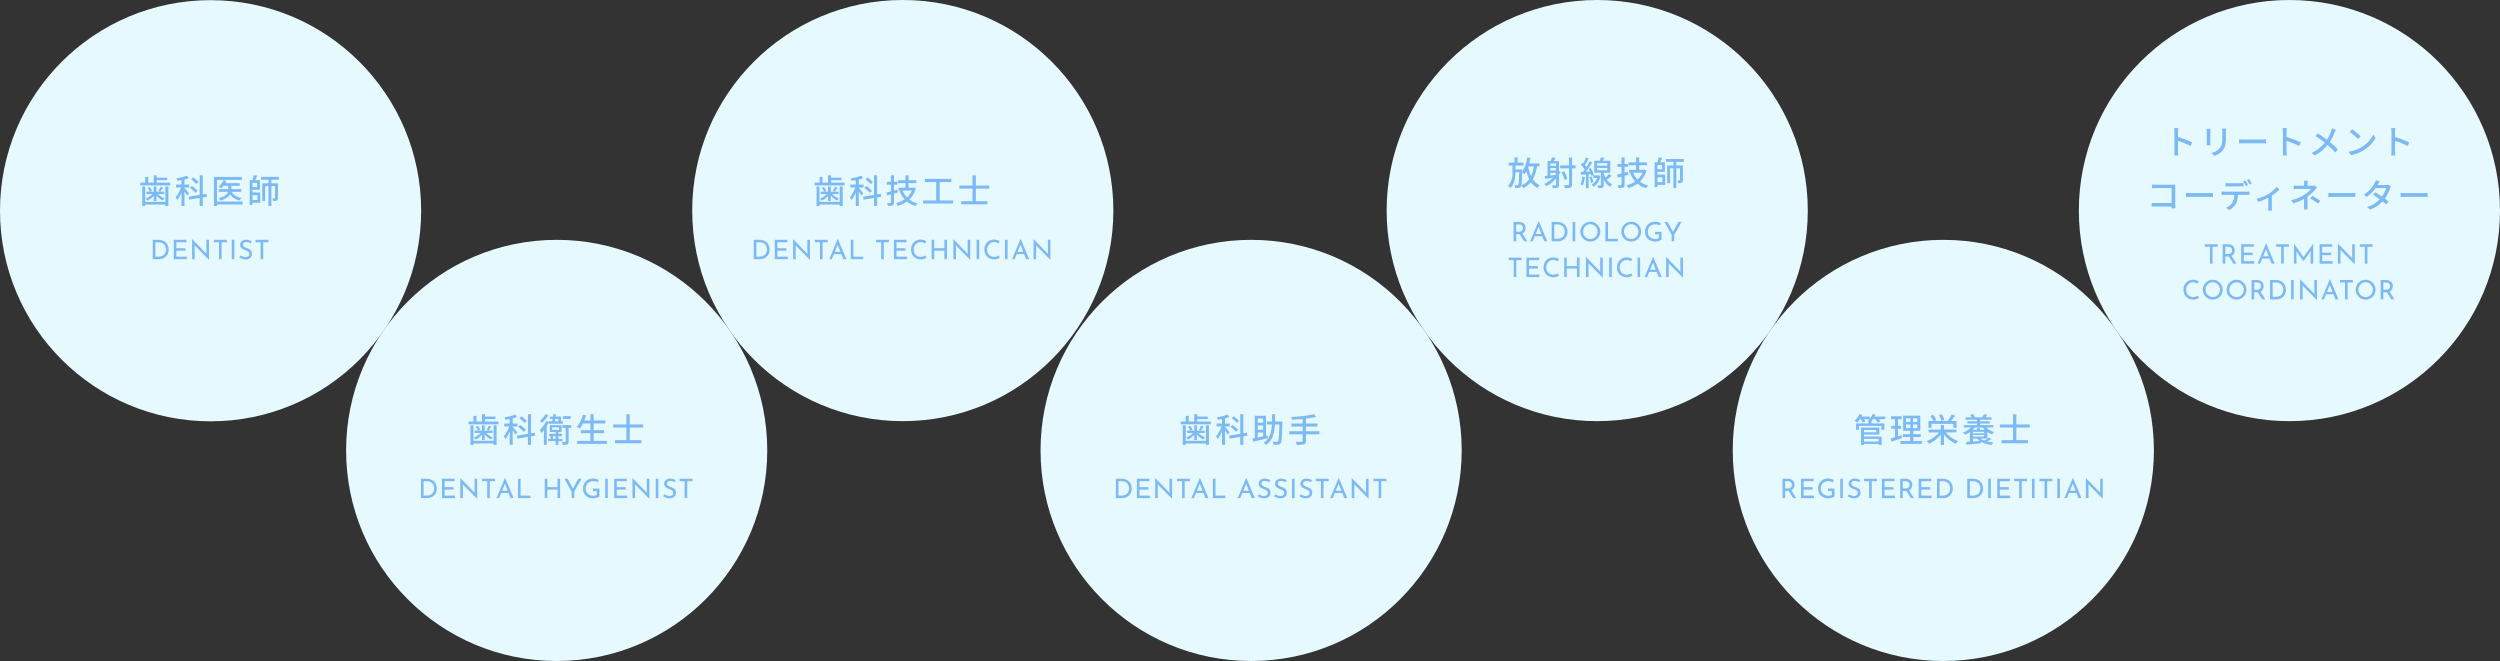 <svg xmlns="http://www.w3.org/2000/svg" width="1119.612" height="296.025" viewBox="0 0 1119.612 296.025">
  <rect x="0" y="0" width="1119.612" height="296.025" fill="#333333" stroke="none"/>
  <g id="Group_319" data-name="Group 319" transform="translate(-80 -2573.928)">
    <circle id="Ellipse_164" data-name="Ellipse 164" cx="94.306" cy="94.306" r="94.306" transform="translate(235 2681.341)" fill="#e5f9ff"/>
    <circle id="Ellipse_166" data-name="Ellipse 166" cx="94.306" cy="94.306" r="94.306" transform="translate(546 2681.341)" fill="#e5f9ff"/>
    <circle id="Ellipse_168" data-name="Ellipse 168" cx="94.306" cy="94.306" r="94.306" transform="translate(856 2681.341)" fill="#e5f9ff"/>
    <circle id="Ellipse_163" data-name="Ellipse 163" cx="94.306" cy="94.306" r="94.306" transform="translate(80 2574)" fill="#e5f9ff"/>
    <circle id="Ellipse_165" data-name="Ellipse 165" cx="94.306" cy="94.306" r="94.306" transform="translate(390 2573.928)" fill="#e5f9ff"/>
    <circle id="Ellipse_167" data-name="Ellipse 167" cx="94.306" cy="94.306" r="94.306" transform="translate(701 2573.928)" fill="#e5f9ff"/>
    <circle id="Ellipse_169" data-name="Ellipse 169" cx="94.306" cy="94.306" r="94.306" transform="translate(1011 2573.928)" fill="#e5f9ff"/>
    <path id="Path_1324" data-name="Path 1324" d="M12.045-.66H3.03V-7.575H1.695V1.2H3.03V.54h9.015V1.2H13.4V-7.575h-1.35Zm-5.19-.36h1.2V-3.435A9.947,9.947,0,0,0,10.9-1.26a6.005,6.005,0,0,1,.81-.93A8.706,8.706,0,0,1,8.7-4.17h2.85V-5.22H8.055V-7.605h-1.2V-5.22h-3.3v1.05h2.73a8.947,8.947,0,0,1-3.06,2.055,5.779,5.779,0,0,1,.795.9A9.2,9.2,0,0,0,6.855-3.39ZM4.035-6.99a7.746,7.746,0,0,1,1.02,1.755l1.005-.45a6.481,6.481,0,0,0-1.1-1.665Zm5.9-.45a11.782,11.782,0,0,1-.99,1.8l.9.33a17.517,17.517,0,0,0,1.185-1.785ZM8.2-9.285v-1.08h4.68v-1.14H8.2v-1.08H6.84v3.3H4.38v-2.55H3.045v2.55H.81V-8.04H14.25V-9.285Zm18.69-.24A12.363,12.363,0,0,0,24.51-11.61l-.915.795A12.2,12.2,0,0,1,25.92-8.64Zm-.4,3.915a14.105,14.105,0,0,0-2.565-2.13l-.885.81a12.914,12.914,0,0,1,2.505,2.235ZM22.62-4.5c-.285-.39-1.56-1.92-2.01-2.385v-.21h2.1V-8.4h-2.1v-2.3a14.166,14.166,0,0,0,1.935-.57l-.8-1.14a22.5,22.5,0,0,1-4.77,1.215,4.251,4.251,0,0,1,.39,1.08c.6-.09,1.245-.18,1.89-.3V-8.4h-2.4v1.3h2.2a14.919,14.919,0,0,1-2.4,4.395,8.808,8.808,0,0,1,.675,1.29A14.56,14.56,0,0,0,19.26-4.9V1.17h1.35V-5.385A20.635,20.635,0,0,1,21.78-3.4Zm8.04,1.515-.21-1.3-1.635.27v-8.565h-1.38v8.79L22.5-2.97l.21,1.335,4.725-.8v3.6h1.38V-2.67ZM46.665-.825H35.19v-9.66H46.32V-11.82H33.8V1.17h1.4V.51H46.665ZM46.02-5.16v-1.2H41.6v-1.5h3.75v-1.2H38.91a7.54,7.54,0,0,0,.48-.99l-1.32-.33a6.912,6.912,0,0,1-2.19,2.94,8.959,8.959,0,0,1,1.17.7A8.447,8.447,0,0,0,38.1-7.86h2.115v1.5h-4.23v1.2h4.08c-.315,1.05-1.32,2.1-4.17,2.85a5.064,5.064,0,0,1,.87,1.035C39.18-2,40.44-2.97,41.055-4a6.615,6.615,0,0,0,4.29,2.685,4.585,4.585,0,0,1,.825-1.17,5.749,5.749,0,0,1-4.4-2.67Zm7.275,1.47v2.22h-2.22V-3.69ZM53.16-7.275H51.075V-9.18H53.16ZM51.075-6.09H54.4v-4.275H52.32c.285-.615.57-1.365.825-2.055l-1.53-.18a16.624,16.624,0,0,1-.54,2.235H49.83V.7h1.245v-.99H54.54v-4.6H51.075Zm11.82-4.485V-11.85h-7.98v1.275H58.23v1.62H55.44V-1.08h1.275V-7.71H58.23V1.155h1.3V-7.71h1.65v5.265c0,.15-.045.195-.195.195s-.555.015-1.02,0a4.409,4.409,0,0,1,.36,1.2,3.9,3.9,0,0,0,1.68-.21c.375-.21.465-.585.465-1.17V-8.955h-2.94v-1.62Z" transform="translate(142 2665)" fill="#7cb9f5"/>
    <path id="Path_1325" data-name="Path 1325" d="M12.045-.66H3.03V-7.575H1.695V1.2H3.03V.54h9.015V1.2H13.4V-7.575h-1.35Zm-5.19-.36h1.2V-3.435A9.947,9.947,0,0,0,10.9-1.26a6.005,6.005,0,0,1,.81-.93A8.706,8.706,0,0,1,8.7-4.17h2.85V-5.22H8.055V-7.605h-1.2V-5.22h-3.3v1.05h2.73a8.947,8.947,0,0,1-3.06,2.055,5.779,5.779,0,0,1,.795.9A9.2,9.2,0,0,0,6.855-3.39ZM4.035-6.99a7.746,7.746,0,0,1,1.02,1.755l1.005-.45a6.481,6.481,0,0,0-1.1-1.665Zm5.9-.45a11.782,11.782,0,0,1-.99,1.8l.9.33a17.517,17.517,0,0,0,1.185-1.785ZM8.2-9.285v-1.08h4.68v-1.14H8.2v-1.08H6.84v3.3H4.38v-2.55H3.045v2.55H.81V-8.04H14.25V-9.285Zm18.69-.24A12.363,12.363,0,0,0,24.51-11.61l-.915.795A12.2,12.2,0,0,1,25.92-8.64Zm-.4,3.915a14.105,14.105,0,0,0-2.565-2.13l-.885.81a12.914,12.914,0,0,1,2.505,2.235ZM22.62-4.5c-.285-.39-1.56-1.92-2.01-2.385v-.21h2.1V-8.4h-2.1v-2.3a14.166,14.166,0,0,0,1.935-.57l-.8-1.14a22.5,22.5,0,0,1-4.77,1.215,4.251,4.251,0,0,1,.39,1.08c.6-.09,1.245-.18,1.89-.3V-8.4h-2.4v1.3h2.2a14.919,14.919,0,0,1-2.4,4.395,8.808,8.808,0,0,1,.675,1.29A14.56,14.56,0,0,0,19.26-4.9V1.17h1.35V-5.385A20.635,20.635,0,0,1,21.78-3.4Zm8.04,1.515-.21-1.3-1.635.27v-8.565h-1.38v8.79L22.5-2.97l.21,1.335,4.725-.8v3.6h1.38V-2.67ZM46.575-11.7H43.1v1.26h3.48ZM35.34-12.6a11.127,11.127,0,0,1-2.49,2.91,10.2,10.2,0,0,1,.72,1.065,14.912,14.912,0,0,0,3.03-3.51Zm5.76,2.115v1.1H39.48c.075-.345.135-.7.195-1.1ZM36.75-8.31H43.1V-9.39h-.84v-2.1h-2.4c.045-.345.1-.69.15-1.005l-1.2-.1c-.045.345-.09.72-.15,1.11H37.2v1.005h1.29c-.075.39-.15.75-.21,1.1H36.75v.24l-1.125-.4A14.209,14.209,0,0,1,32.7-5.445a11.486,11.486,0,0,1,.78,1.26,14.041,14.041,0,0,0,1.095-1.29V1.17H35.85V-7.32q.495-.81.9-1.62Zm1.86,6.765v-1.2h1.23v1.2ZM38.28-6.7h3.075V-5.55H38.28Zm4.6,6.21v-1.05h-1.8v-1.2h1.59v-1.05h-1.59v-.81h1.4V-7.65H37.245v3.045H39.84v.81H36.99v1.05h.54v1.2H36.5V-.5H39.84V1.17h1.245V-.5Zm3.945-7.23H42.84V-6.45h1.5V-.39c0,.18-.06.225-.24.24-.18,0-.78,0-1.44-.015a5.337,5.337,0,0,1,.39,1.335A5.179,5.179,0,0,0,45.09.93c.435-.225.555-.63.555-1.305V-6.45H46.83ZM56.85-.63V-4.08h4.665V-5.415H56.85v-3h5.22V-9.78H56.85v-2.79H55.41v2.79H52.695c.285-.72.555-1.485.78-2.25l-1.44-.33A12.95,12.95,0,0,1,49.32-6.93a8.933,8.933,0,0,1,1.275.84A12.95,12.95,0,0,0,52.08-8.415h3.33v3H51.135V-4.08H55.41V-.63H49.47V.72H62.79V-.63ZM79.02-6.6V-7.98h-6v-4.575H71.535V-7.98h-5.91V-6.6h5.91V-.96H66.45v1.4H78.225V-.96H73.02V-6.6Z" transform="translate(289 2772)" fill="#7cb9f5"/>
    <path id="Path_1328" data-name="Path 1328" d="M12.045-.66H3.03V-7.575H1.695V1.2H3.03V.54h9.015V1.2H13.4V-7.575h-1.35Zm-5.19-.36h1.2V-3.435A9.947,9.947,0,0,0,10.9-1.26a6.005,6.005,0,0,1,.81-.93A8.706,8.706,0,0,1,8.7-4.17h2.85V-5.22H8.055V-7.605h-1.2V-5.22h-3.3v1.05h2.73a8.947,8.947,0,0,1-3.06,2.055,5.779,5.779,0,0,1,.795.9A9.2,9.2,0,0,0,6.855-3.39ZM4.035-6.99a7.746,7.746,0,0,1,1.02,1.755l1.005-.45a6.481,6.481,0,0,0-1.1-1.665Zm5.9-.45a11.782,11.782,0,0,1-.99,1.8l.9.33a17.517,17.517,0,0,0,1.185-1.785ZM8.2-9.285v-1.08h4.68v-1.14H8.2v-1.08H6.84v3.3H4.38v-2.55H3.045v2.55H.81V-8.04H14.25V-9.285Zm18.69-.24A12.363,12.363,0,0,0,24.51-11.61l-.915.795A12.2,12.2,0,0,1,25.92-8.64Zm-.4,3.915a14.105,14.105,0,0,0-2.565-2.13l-.885.81a12.914,12.914,0,0,1,2.505,2.235ZM22.62-4.5c-.285-.39-1.56-1.92-2.01-2.385v-.21h2.1V-8.4h-2.1v-2.3a14.166,14.166,0,0,0,1.935-.57l-.8-1.14a22.5,22.5,0,0,1-4.77,1.215,4.251,4.251,0,0,1,.39,1.08c.6-.09,1.245-.18,1.89-.3V-8.4h-2.4v1.3h2.2a14.919,14.919,0,0,1-2.4,4.395,8.808,8.808,0,0,1,.675,1.29A14.56,14.56,0,0,0,19.26-4.9V1.17h1.35V-5.385A20.635,20.635,0,0,1,21.78-3.4Zm8.04,1.515-.21-1.3-1.635.27v-8.565h-1.38v8.79L22.5-2.97l.21,1.335,4.725-.8v3.6h1.38V-2.67ZM37.89-6.12l-1.53.4v-2.64h1.575v-1.29H36.36V-12.57H35v2.925H33.15v1.29H35V-5.34c-.75.18-1.44.345-2.01.48l.36,1.335c.525-.135,1.065-.285,1.65-.45V-.42c0,.21-.09.285-.3.285-.18.015-.81.015-1.47,0a5.405,5.405,0,0,1,.42,1.26,5.156,5.156,0,0,0,2.13-.24C36.21.675,36.36.3,36.36-.42V-4.365l1.71-.495Zm6.5.39a8.728,8.728,0,0,1-2.19,3.09,9.566,9.566,0,0,1-2.01-3.09Zm.87-1.32-.24.045h-2.13V-9.06H46.35v-1.275H42.885v-2.25h-1.38v2.25h-3.36V-9.06h3.36v2.055h-3.09V-5.73h.6l-.2.06A12.156,12.156,0,0,0,41.145-1.8,11.613,11.613,0,0,1,37.29-.09a5.95,5.95,0,0,1,.75,1.26,12.919,12.919,0,0,0,4.11-2A10.588,10.588,0,0,0,46.02,1.2a4.949,4.949,0,0,1,.9-1.185,10.5,10.5,0,0,1-3.69-1.74A10.9,10.9,0,0,0,46.155-6.69ZM56.835-1.3v-8.22h5.22v-1.44H50.2v1.44h5.07V-1.3H49.41V.09H62.835V-1.3ZM79.02-6.6V-7.98h-6v-4.575H71.535V-7.98h-5.91V-6.6h5.91V-.96H66.45v1.4H78.225V-.96H73.02V-6.6Z" transform="translate(444 2665)" fill="#7cb9f5"/>
    <path id="Path_1329" data-name="Path 1329" d="M12.045-.66H3.03V-7.575H1.695V1.2H3.03V.54h9.015V1.2H13.4V-7.575h-1.35Zm-5.19-.36h1.2V-3.435A9.947,9.947,0,0,0,10.9-1.26a6.005,6.005,0,0,1,.81-.93A8.706,8.706,0,0,1,8.7-4.17h2.85V-5.22H8.055V-7.605h-1.2V-5.22h-3.3v1.05h2.73a8.947,8.947,0,0,1-3.06,2.055,5.779,5.779,0,0,1,.795.9A9.2,9.2,0,0,0,6.855-3.39ZM4.035-6.99a7.746,7.746,0,0,1,1.02,1.755l1.005-.45a6.481,6.481,0,0,0-1.1-1.665Zm5.9-.45a11.782,11.782,0,0,1-.99,1.8l.9.33a17.517,17.517,0,0,0,1.185-1.785ZM8.2-9.285v-1.08h4.68v-1.14H8.2v-1.08H6.84v3.3H4.38v-2.55H3.045v2.55H.81V-8.04H14.25V-9.285Zm18.69-.24A12.363,12.363,0,0,0,24.51-11.61l-.915.795A12.2,12.2,0,0,1,25.92-8.64Zm-.4,3.915a14.105,14.105,0,0,0-2.565-2.13l-.885.81a12.914,12.914,0,0,1,2.505,2.235ZM22.62-4.5c-.285-.39-1.56-1.92-2.01-2.385v-.21h2.1V-8.4h-2.1v-2.3a14.166,14.166,0,0,0,1.935-.57l-.8-1.14a22.5,22.5,0,0,1-4.77,1.215,4.251,4.251,0,0,1,.39,1.08c.6-.09,1.245-.18,1.89-.3V-8.4h-2.4v1.3h2.2a14.919,14.919,0,0,1-2.4,4.395,8.808,8.808,0,0,1,.675,1.29A14.56,14.56,0,0,0,19.26-4.9V1.17h1.35V-5.385A20.635,20.635,0,0,1,21.78-3.4Zm8.04,1.515-.21-1.3-1.635.27v-8.565h-1.38v8.79L22.5-2.97l.21,1.335,4.725-.8v3.6h1.38V-2.67Zm4.575-1.41H37.68v1.74c-.855.18-1.68.345-2.445.51Zm2.445-6.24v1.89H35.235v-1.89Zm0,5.01H35.235v-1.9H37.68Zm2.025,2.52-.735.165v-8.955H33.99v10c-.375.075-.735.135-1.065.2l.255,1.44c1.8-.42,4.305-1.02,6.66-1.59Zm3.315-6.18c.03-1.05.03-2.16.03-3.285H41.685c0,1.125,0,2.235-.03,3.285H39.42v1.32h2.19c-.21,3.51-.93,6.39-3.645,8.115a4.683,4.683,0,0,1,.975,1.065c2.985-1.98,3.78-5.265,4.02-9.18h2c-.12,5.145-.285,7.1-.615,7.53a.554.554,0,0,1-.555.225c-.315,0-1.05,0-1.83-.06a3.431,3.431,0,0,1,.4,1.335A14.845,14.845,0,0,0,44.4,1.05,1.472,1.472,0,0,0,45.54.39c.48-.645.615-2.8.765-9.015,0-.18.015-.66.015-.66ZM62.865-4.92H56.85V-7.05h5.16V-8.385H56.85v-2.2a31.016,31.016,0,0,0,4.6-.84L60.42-12.57a52.851,52.851,0,0,1-10.11,1.23,4.165,4.165,0,0,1,.33,1.215c1.515-.06,3.15-.165,4.755-.3v2.04h-5.01V-7.05h5.01v2.13h-6.03v1.365h6.03V-.63c0,.315-.12.42-.45.42C54.6-.2,53.4-.2,52.2-.24a6.044,6.044,0,0,1,.585,1.38A10.522,10.522,0,0,0,55.965.9c.63-.21.885-.6.885-1.515v-2.94h6.015Z" transform="translate(608 2772)" fill="#7cb9f5"/>
    <path id="Path_1333" data-name="Path 1333" d="M11.3-1.515V-.33H4.77V-1.515ZM10.26-5.535V-4.47H4.77V-5.535Zm-5.49,2.1h6.885V-6.57H3.45V1.2H4.77V.735H11.3V1.17h1.4V-2.565H4.77Zm9.555-8.07H9.585a8.772,8.772,0,0,0,.42-.84l-1.35-.33A6.644,6.644,0,0,1,7.29-10.56v-.945H3.645c.15-.27.285-.555.405-.825l-1.305-.345A8.248,8.248,0,0,1,.57-9.615a8.885,8.885,0,0,1,1.14.765,9.331,9.331,0,0,0,1.245-1.515H3.42a9.187,9.187,0,0,1,.7,1.485L5.37-9.255a8.142,8.142,0,0,0-.54-1.11H7.095a6.335,6.335,0,0,1-.7.585c.135.06.3.15.48.24H6.8v1.095H1.23V-5.58H2.535V-7.35h10v1.77H13.9V-8.445H8.13V-9.54H8.1a7.667,7.667,0,0,0,.72-.825H9.885A7.147,7.147,0,0,1,10.83-8.85l1.305-.39a7.289,7.289,0,0,0-.72-1.125h2.91Zm7.23,8.31c-.51.18-1.05.345-1.56.51v-3.39H21.42v-1.29H20V-10.35H21.66v-1.29H16.89v1.29h1.77v2.985H17.04v1.29h1.62v3.81c-.72.225-1.38.4-1.92.555l.33,1.425C18.42-.72,20.16-1.3,21.8-1.875ZM23.58-7.98h1.965v1.635H23.58Zm0-2.745h1.965V-9.1H23.58ZM28.65-9.1H26.73v-1.62h1.92Zm0,2.76H26.73V-7.98h1.92ZM26.85-.57V-2.355h3.33v-1.26H26.85V-5.16h3.135v-6.75h-7.68v6.75h3.12v1.545H22.17v1.26h3.255V-.57h-4.35V.7H30.66V-.57Zm13.92-9.5a9.188,9.188,0,0,0-1.155-2.49l-1.23.39a10.664,10.664,0,0,1,1.065,2.55Zm-5.745,1.83h9.81v1.8h1.4v-3.09H43.755c.585-.69,1.26-1.605,1.845-2.46l-1.53-.48a17.827,17.827,0,0,1-1.8,2.85l.24.09H36.225l.99-.48A9.191,9.191,0,0,0,35.67-12.33l-1.215.555a9.1,9.1,0,0,1,1.41,2.25H33.66v3.09h1.365ZM46.2-4.425v-1.26H40.605v-2.04H39.18v2.04H33.72v1.26h4.665a12.755,12.755,0,0,1-5.49,3.9,6.318,6.318,0,0,1,.975,1.2,14.1,14.1,0,0,0,5.31-4.11V1.2h1.425V-3.465A14.129,14.129,0,0,0,45.9.675,6.344,6.344,0,0,1,46.89-.57a12.5,12.5,0,0,1-5.475-3.855ZM53.565-.36v-1.3h1.95A5.5,5.5,0,0,0,56.64-.585Zm4.4-6.255a7.172,7.172,0,0,0,.9,1.035H56.73v-.735H55.41v.735h-2a9.989,9.989,0,0,0,.93-1.035Zm-4.4,1.935H58.62v.66H53.565Zm0,2.115v-.69H58.62v.69Zm6.465.9V-4.62a9.1,9.1,0,0,0,2.145,1.11,4.436,4.436,0,0,1,.885-1.1,8.63,8.63,0,0,1-3.615-2.01H62.67V-7.68H56.79V-8.4h4.32v-.99H56.79v-.7h5.07V-11.16H59.2c.27-.33.585-.7.87-1.11l-1.515-.345a16.379,16.379,0,0,1-.84,1.455H54.375l.12-.045a5.214,5.214,0,0,0-.99-1.425l-1.215.4a6.888,6.888,0,0,1,.705,1.065H50.28v1.065h5.085v.7H51.09v.99h4.275v.72H49.5v1.065h3.195a9.828,9.828,0,0,1-3.6,2.265,8.6,8.6,0,0,1,.96,1,13.163,13.163,0,0,0,2.13-1.215V-.27c-.615.045-1.17.09-1.65.12l.15,1.2C52.41.915,54.825.7,57.15.465v-.72A12.051,12.051,0,0,0,62.01,1.2,4.775,4.775,0,0,1,62.775.03a17.89,17.89,0,0,1-2.9-.42,19.311,19.311,0,0,0,1.965-1.095l-1.035-.6A19.142,19.142,0,0,1,58.665-.75a6.351,6.351,0,0,1-1.68-.915ZM79.02-6.6V-7.98h-6v-4.575H71.535V-7.98h-5.91V-6.6h5.91V-.96H66.45v1.4H78.225V-.96H73.02V-6.6Z" transform="translate(910 2772)" fill="#7cb9f5"/>
    <path id="Path_1336" data-name="Path 1336" d="M-51.195-1.38a15.7,15.7,0,0,1-.12,1.92h1.845a17.575,17.575,0,0,1-.12-1.92V-6.015a39.276,39.276,0,0,1,5.67,2.34l.675-1.635a50.845,50.845,0,0,0-6.345-2.4v-2.34c0-.525.06-1.185.105-1.68H-51.33a10.859,10.859,0,0,1,.135,1.68ZM-28.08-11.49h-1.785a11.6,11.6,0,0,1,.09,1.38v2.58c0,2.625-.195,3.795-1.245,4.995a7,7,0,0,1-3.6,1.95L-33.375.72A8.192,8.192,0,0,0-29.79-1.47C-28.68-2.73-28.14-4-28.14-7.44v-2.67C-28.14-10.65-28.11-11.1-28.08-11.49Zm-6.96.12h-1.725a9.688,9.688,0,0,1,.06,1.11v5.025c0,.435-.045.96-.06,1.215h1.725c-.03-.3-.06-.825-.06-1.215V-10.26C-35.1-10.68-35.07-11.055-35.04-11.37Zm12.8,4.68v1.86c.51-.045,1.41-.075,2.235-.075h8.16c.66,0,1.35.06,1.68.075V-6.69c-.375.03-.96.09-1.68.09h-8.16C-20.82-6.6-21.75-6.66-22.245-6.69ZM-2.6-1.38A15.7,15.7,0,0,1-2.715.54H-.87A17.575,17.575,0,0,1-.99-1.38V-6.015a39.276,39.276,0,0,1,5.67,2.34L5.355-5.31A50.845,50.845,0,0,0-.99-7.71v-2.34c0-.525.06-1.185.105-1.68H-2.73A10.859,10.859,0,0,1-2.6-10.05ZM21.06-10.965l-1.74-.615a10.56,10.56,0,0,1-.33,1.23,16.593,16.593,0,0,1-1.875,3.87c-1.2-.915-2.865-2.07-4.125-2.865L12-8.145A42.594,42.594,0,0,1,16.14-5.19,16.3,16.3,0,0,1,10.305-.6L11.625.585A18.727,18.727,0,0,0,17.37-4.17,33.464,33.464,0,0,1,20.82-.78l1.2-1.32a36.738,36.738,0,0,0-3.66-3.39,21.508,21.508,0,0,0,2.16-4.26A11.064,11.064,0,0,1,21.06-10.965Zm7.335-.21L27.3-10.005a32.534,32.534,0,0,1,3.75,3.18L32.235-8.04A31.476,31.476,0,0,0,28.4-11.175ZM26.85-1.14l1,1.545A16.539,16.539,0,0,0,33.6-1.83a15.337,15.337,0,0,0,5.265-5.43L37.95-8.895a14.282,14.282,0,0,1-5.2,5.655A15.586,15.586,0,0,1,26.85-1.14ZM46-1.38a15.7,15.7,0,0,1-.12,1.92H47.73a17.575,17.575,0,0,1-.12-1.92V-6.015a39.276,39.276,0,0,1,5.67,2.34l.675-1.635a50.845,50.845,0,0,0-6.345-2.4v-2.34c0-.525.06-1.185.105-1.68H45.87A10.859,10.859,0,0,1,46-10.05ZM-61.2,13.56v1.665c.39-.03,1.155-.06,1.74-.06h7.005v6.69H-59.64c-.645,0-1.305-.045-1.74-.075v1.695c.435-.03,1.185-.06,1.8-.06h7.11c0,.315-.015.6-.015.81h1.71c-.03-.33-.06-1.065-.06-1.59V14.88c0-.39.015-.93.03-1.26-.27.015-.795.03-1.2.03H-59.46C-59.955,13.65-60.675,13.6-61.2,13.56Zm15.18,3.75v1.86c.51-.045,1.41-.075,2.235-.075h8.16c.66,0,1.35.06,1.68.075V17.31c-.375.03-.96.09-1.68.09h-8.16C-44.595,17.4-45.525,17.34-46.02,17.31Zm17.7-4.425V14.43c.405-.03.96-.06,1.47-.06h5.055c.48,0,1.02.03,1.5.06V12.885a12.579,12.579,0,0,1-1.5.09h-5.07A11.311,11.311,0,0,1-28.32,12.885Zm-1.77,3.8v1.56c.42-.03.915-.045,1.365-.045h4.335a6.933,6.933,0,0,1-.9,3.54,6.246,6.246,0,0,1-2.775,2.235l1.38,1.02A7.335,7.335,0,0,0-23.7,22.185a9.207,9.207,0,0,0,.93-3.99h3.87c.39,0,.9.015,1.26.03V16.68a9.569,9.569,0,0,1-1.26.075h-9.825A13.144,13.144,0,0,1-30.09,16.68Zm10.62-4.935-.96.4a17.9,17.9,0,0,1,1.185,2.07l.99-.42A21.737,21.737,0,0,0-19.47,11.745Zm1.695-.645-.96.405a15.055,15.055,0,0,1,1.23,2.07l.975-.435A19.116,19.116,0,0,0-17.775,11.1Zm3.375,8.85.72,1.41a30.64,30.64,0,0,0,4.515-1.89v4.32c0,.48-.03,1.185-.06,1.44h1.74a9.562,9.562,0,0,1-.075-1.44V18.525a20.969,20.969,0,0,0,3.375-2.76l-1.17-1.14A16.121,16.121,0,0,1-9,17.745,20.7,20.7,0,0,1-14.4,19.95ZM8.52,11.88H6.81a9.112,9.112,0,0,1,.09,1.35v.885H4.11c-.51,0-1.35-.03-1.86-.09v1.56c.465-.03,1.35-.06,1.89-.06h5.88a11.256,11.256,0,0,1-2.82,2.52A18.384,18.384,0,0,1,1.1,20.58l.915,1.4A24.3,24.3,0,0,0,6.87,20.01v2.955a15.616,15.616,0,0,1-.105,1.77h1.71c-.03-.465-.075-1.215-.075-1.77v-3.93a20.176,20.176,0,0,0,3.3-3.045c.27-.3.66-.72.975-1.05l-.99-.945a4.434,4.434,0,0,1-1.065.12H8.43V13.23A11.973,11.973,0,0,1,8.52,11.88Zm4.65,10.275.99-1.305a35.862,35.862,0,0,0-3.615-2.16L9.57,19.815A25.821,25.821,0,0,1,13.17,22.155Zm4.56-4.845v1.86c.51-.045,1.41-.075,2.235-.075h8.16c.66,0,1.35.06,1.68.075V17.31c-.375.03-.96.09-1.68.09h-8.16C19.155,17.4,18.225,17.34,17.73,17.31Zm23-5.13-1.71-.54a7.026,7.026,0,0,1-.57,1.35,13.756,13.756,0,0,1-4.8,5.115l1.275.99a16.988,16.988,0,0,0,3.96-3.93h4.74a12.3,12.3,0,0,1-1.875,3.78c-1.005-.69-2.055-1.365-2.955-1.89L37.755,18.12c.87.555,1.95,1.29,2.985,2.04a12.753,12.753,0,0,1-5.67,3.45l1.365,1.2A14.288,14.288,0,0,0,42,21.1c.615.5,1.185.96,1.605,1.35l1.11-1.32c-.465-.375-1.05-.825-1.68-1.275a17.176,17.176,0,0,0,2.295-4.53,7.548,7.548,0,0,1,.4-.93l-1.215-.75a3.492,3.492,0,0,1-1.125.165H39.78c.06-.1.1-.195.165-.3C40.11,13.215,40.425,12.63,40.725,12.18Zm9.4,5.13v1.86c.51-.045,1.41-.075,2.235-.075h8.16c.66,0,1.35.06,1.68.075V17.31c-.375.03-.96.09-1.68.09h-8.16C51.555,17.4,50.625,17.34,50.13,17.31Z" transform="translate(1105 2643)" fill="#7cb9f5"/>
    <path id="Path_1331" data-name="Path 1331" d="M9.45-8.565h2.475a15.094,15.094,0,0,1-1.245,4.38,18.871,18.871,0,0,1-1.29-4.2Zm4.965,0v-1.29H9.84q.315-1.215.54-2.52L8.955-12.6a15.116,15.116,0,0,1-2.28,6.48l.015-.465c.015-.18.015-.6.015-.6H3.645V-8.94h3.63v-1.305H4.65V-12.57H3.27v2.325H.7V-8.94H2.34v3A8.645,8.645,0,0,1,.39.24a5.511,5.511,0,0,1,1.035.9C3.36-.945,3.645-3.465,3.645-5.91h1.71c-.075,3.885-.18,5.28-.42,5.595a.436.436,0,0,1-.435.21c-.24,0-.735-.015-1.29-.045a3.19,3.19,0,0,1,.36,1.26,8.915,8.915,0,0,0,1.605-.03A1.194,1.194,0,0,0,6.12.525c.36-.48.45-2.085.555-6.435a12.776,12.776,0,0,1,1.1.855A8.719,8.719,0,0,0,8.565-6.39,18.117,18.117,0,0,0,9.87-2.79,8.341,8.341,0,0,1,6.375-.015a5.811,5.811,0,0,1,.78,1.23A9.953,9.953,0,0,0,10.62-1.53a8.107,8.107,0,0,0,2.955,2.655,5.279,5.279,0,0,1,.96-1.2,7.222,7.222,0,0,1-3.06-2.715A17.211,17.211,0,0,0,13.32-8.565Zm4.86,2.895h2.61V-5.2l-.315.45c-.78.09-1.56.2-2.3.285Zm2.61-4.185v1.08h-2.61v-1.08Zm0,3.165h-2.61V-7.77h2.61Zm1.305.3v-4.53H20.91c.21-.435.45-.945.66-1.485L19.98-12.6a14.068,14.068,0,0,1-.51,1.68H18.045v6.585c-.45.06-.87.105-1.245.135l.18,1.245c.99-.15,2.2-.315,3.465-.5A13.745,13.745,0,0,1,16.59-.69,6.508,6.508,0,0,1,17.52.33a15.843,15.843,0,0,0,4.365-3.48V-.36c0,.225-.06.285-.27.3s-.9.015-1.605-.015a4.57,4.57,0,0,1,.435,1.245A5.67,5.67,0,0,0,22.6.945c.45-.225.585-.6.585-1.275V-4.86a14,14,0,0,0,.75-1.3ZM30.6-9H29.055v-3.51h-1.38V-9H23.7v1.3h3.975V-.51c0,.255-.1.33-.375.345S26.25-.15,25.35-.18a6.587,6.587,0,0,1,.525,1.35,6.468,6.468,0,0,0,2.49-.255c.495-.24.69-.645.69-1.41V-7.7H30.6ZM26.94-2.985a12.269,12.269,0,0,0-1.47-3.36l-1.185.48a12.493,12.493,0,0,1,1.38,3.405ZM33.645-4a11.483,11.483,0,0,1-.84,3.51,7.135,7.135,0,0,1,1.02.5A13.679,13.679,0,0,0,34.8-3.81Zm3.81-1.125a8.319,8.319,0,0,1,.27.915l1.065-.5a12.24,12.24,0,0,0-1.4-3.105l-.99.42a11.263,11.263,0,0,1,.57,1.125l-1.77.105C36.18-7.41,37.26-9,38.1-10.335l-1.155-.525A27.015,27.015,0,0,1,35.46-8.28a9.269,9.269,0,0,0-.66-.81c.54-.825,1.185-2.025,1.71-3.045l-1.23-.45a17.953,17.953,0,0,1-1.215,2.73c-.135-.135-.27-.27-.405-.39l-.7.93A14.365,14.365,0,0,1,34.74-7.2c-.27.39-.555.765-.81,1.095l-1.05.06.135,1.215c.66-.03,1.41-.09,2.22-.135V1.17h1.23V-5.055ZM36.81-3.75a10.133,10.133,0,0,1,.69,2.64l1.065-.33a11.608,11.608,0,0,0-.75-2.61Zm4.2-.825-.195.03h-2.3V-3.39h1.77A5.478,5.478,0,0,1,37.77-.375a4.425,4.425,0,0,1,.87.96A7.144,7.144,0,0,0,41.775-4.26Zm-.75-3.3h4.575V-6.8H40.26Zm0-2.115h4.575v1.08H40.26Zm5.355,4.815a15.3,15.3,0,0,1-1.635,1.65,10.242,10.242,0,0,1-.78-2.07V-5.7h2.955v-5.385H42.84c.225-.39.465-.825.69-1.26l-1.575-.27a12.747,12.747,0,0,1-.555,1.53H39V-5.7h2.94V-.24c0,.165-.045.21-.225.21-.18.015-.75.015-1.35,0a5.008,5.008,0,0,1,.36,1.2,5.074,5.074,0,0,0,1.95-.21c.435-.2.525-.555.525-1.185v-2.46A7.164,7.164,0,0,0,46.185.57a5.366,5.366,0,0,1,.84-1.125,6,6,0,0,1-2.46-2.025c.69-.495,1.485-1.155,2.19-1.77ZM54.09-6.12l-1.53.4v-2.64h1.575v-1.29H52.56V-12.57H51.195v2.925H49.35v1.29h1.845V-5.34c-.75.18-1.44.345-2.01.48l.36,1.335c.525-.135,1.065-.285,1.65-.45V-.42c0,.21-.09.285-.3.285-.18.015-.81.015-1.47,0a5.405,5.405,0,0,1,.42,1.26,5.156,5.156,0,0,0,2.13-.24C52.41.675,52.56.3,52.56-.42V-4.365l1.71-.495Zm6.5.39a8.728,8.728,0,0,1-2.19,3.09,9.566,9.566,0,0,1-2.01-3.09Zm.87-1.32-.24.045h-2.13V-9.06H62.55v-1.275H59.085v-2.25H57.7v2.25h-3.36V-9.06H57.7v2.055h-3.09V-5.73h.6l-.2.06A12.156,12.156,0,0,0,57.345-1.8,11.613,11.613,0,0,1,53.49-.09a5.95,5.95,0,0,1,.75,1.26,12.919,12.919,0,0,0,4.11-2A10.588,10.588,0,0,0,62.22,1.2a4.949,4.949,0,0,1,.9-1.185,10.5,10.5,0,0,1-3.69-1.74A10.9,10.9,0,0,0,62.355-6.69ZM69.5-3.69v2.22h-2.22V-3.69ZM69.36-7.275H67.275V-9.18H69.36ZM67.275-6.09h3.33v-4.275H68.52c.285-.615.57-1.365.825-2.055l-1.53-.18a16.624,16.624,0,0,1-.54,2.235H66.03V.7h1.245v-.99H70.74v-4.6H67.275ZM79.1-10.575V-11.85h-7.98v1.275H74.43v1.62H71.64V-1.08h1.275V-7.71H74.43V1.155h1.305V-7.71h1.65v5.265c0,.15-.045.195-.195.195s-.555.015-1.02,0a4.409,4.409,0,0,1,.36,1.2,3.9,3.9,0,0,0,1.68-.21c.375-.21.465-.585.465-1.17V-8.955h-2.94v-1.62Z" transform="translate(755 2657)" fill="#7cb9f5"/>
    <path id="Path_1323" data-name="Path 1323" d="M-25.578-8.676H-23.2a5.111,5.111,0,0,1,2.682.642,3.889,3.889,0,0,1,1.548,1.656,4.895,4.895,0,0,1,.486,2.142,4.2,4.2,0,0,1-.588,2.226A4.014,4.014,0,0,1-20.646-.522,4.488,4.488,0,0,1-22.782,0h-2.8Zm2.568,7.548a3.785,3.785,0,0,0,1.716-.378,2.8,2.8,0,0,0,1.182-1.1,3.31,3.31,0,0,0,.426-1.716,3.315,3.315,0,0,0-.444-1.752,2.919,2.919,0,0,0-1.182-1.11A3.438,3.438,0,0,0-22.9-7.56h-1.512v6.432Zm12.48-7.548V-7.56h-4.476v2.64h4V-3.8h-4v2.676h4.644V0H-16.17V-8.676Zm10.116,0V.288H-.45L-6.822-6.18-6.8,0H-7.974V-8.94h.06l6.36,6.54-.024-6.276Zm7.98,0V-7.56H5.238V0H4.074V-7.56H1.806V-8.676Zm3.384,0V0H9.786V-8.676Zm7.344,1.548a5.2,5.2,0,0,0-1-.408,3.521,3.521,0,0,0-1-.156,1.8,1.8,0,0,0-1.122.318,1.037,1.037,0,0,0-.414.87,1.037,1.037,0,0,0,.486.882,6.288,6.288,0,0,0,1.386.678,6.172,6.172,0,0,1,1.134.522,2.312,2.312,0,0,1,.768.78,2.383,2.383,0,0,1,.306,1.266,2.351,2.351,0,0,1-.348,1.26,2.4,2.4,0,0,1-.99.888A3.3,3.3,0,0,1,16,.1a4.691,4.691,0,0,1-1.548-.258,5.263,5.263,0,0,1-1.308-.654l.516-.924a4.207,4.207,0,0,0,1.068.57,3.328,3.328,0,0,0,1.164.234,2.092,2.092,0,0,0,1.218-.36,1.213,1.213,0,0,0,.522-1.068,1.163,1.163,0,0,0-.438-.954,4.735,4.735,0,0,0-1.23-.666,9.939,9.939,0,0,1-1.218-.54,2.577,2.577,0,0,1-.834-.726,1.87,1.87,0,0,1-.348-1.158,2.1,2.1,0,0,1,.714-1.65,2.841,2.841,0,0,1,1.854-.666,5.1,5.1,0,0,1,2.6.7Zm7.92-1.548V-7.56H23.886V0H22.722V-7.56H20.454V-8.676Z" transform="translate(174 2690)" fill="#7cb9f5"/>
    <path id="Path_1326" data-name="Path 1326" d="M-60.462-8.676h2.376a5.111,5.111,0,0,1,2.682.642,3.889,3.889,0,0,1,1.548,1.656,4.895,4.895,0,0,1,.486,2.142,4.2,4.2,0,0,1-.588,2.226A4.014,4.014,0,0,1-55.53-.522,4.488,4.488,0,0,1-57.666,0h-2.8Zm2.568,7.548a3.785,3.785,0,0,0,1.716-.378A2.8,2.8,0,0,0-55-2.6,3.31,3.31,0,0,0-54.57-4.32a3.315,3.315,0,0,0-.444-1.752A2.919,2.919,0,0,0-56.2-7.182a3.438,3.438,0,0,0-1.59-.378H-59.3v6.432Zm12.48-7.548V-7.56H-49.89v2.64h4V-3.8h-4v2.676h4.644V0h-5.808V-8.676Zm10.116,0V.288h-.036L-41.706-6.18-41.682,0h-1.176V-8.94h.06l6.36,6.54-.024-6.276Zm7.98,0V-7.56h-2.328V0H-30.81V-7.56h-2.268V-8.676Zm6.084,6.4H-24.57L-25.494,0h-1.152l3.792-9.036h.072L-18.99,0h-1.344Zm-.4-1.008-1.236-3.168L-24.15-3.288Zm5.784-5.388v7.548h4.416V0h-5.58V-8.676ZM1.842,0H.678V-3.8H-3.87V0H-5.034V-8.676H-3.87V-4.92H.678V-8.676H1.842Zm9.576-8.676L8.166-2.892V0H7V-2.892L3.786-8.676h1.44L7.614-4.212,9.99-8.676Zm8.04,7.932a3.974,3.974,0,0,1-1.242.576A5.283,5.283,0,0,1,16.65.1a4.943,4.943,0,0,1-2.388-.558,3.961,3.961,0,0,1-1.59-1.53,4.307,4.307,0,0,1-.558-2.184,4.819,4.819,0,0,1,.6-2.454,4.1,4.1,0,0,1,1.62-1.59,4.614,4.614,0,0,1,2.232-.552,5.3,5.3,0,0,1,1.38.174,5.085,5.085,0,0,1,1.164.462l-.384,1.068a4.382,4.382,0,0,0-.966-.378,3.956,3.956,0,0,0-1.05-.162,3.765,3.765,0,0,0-1.782.408,2.863,2.863,0,0,0-1.194,1.164,3.574,3.574,0,0,0-.42,1.764,3.291,3.291,0,0,0,.42,1.668A2.875,2.875,0,0,0,14.922-1.47a3.722,3.722,0,0,0,1.752.4,4.343,4.343,0,0,0,.888-.09,2.4,2.4,0,0,0,.72-.258V-3.132H16.554V-4.248h2.9ZM23.2-8.676V0H22.038V-8.676Zm8.5,0V-7.56H27.222v2.64h4V-3.8h-4v2.676h4.644V0H26.058V-8.676Zm10.116,0V.288h-.036L35.406-6.18,35.43,0H34.254V-8.94h.06l6.36,6.54L40.65-8.676Zm4.02,0V0H44.67V-8.676Zm7.344,1.548a5.2,5.2,0,0,0-1-.408,3.521,3.521,0,0,0-1-.156,1.8,1.8,0,0,0-1.122.318,1.037,1.037,0,0,0-.414.87,1.037,1.037,0,0,0,.486.882,6.288,6.288,0,0,0,1.386.678,6.172,6.172,0,0,1,1.134.522,2.312,2.312,0,0,1,.768.78,2.383,2.383,0,0,1,.306,1.266,2.351,2.351,0,0,1-.348,1.26,2.4,2.4,0,0,1-.99.888A3.3,3.3,0,0,1,50.886.1a4.691,4.691,0,0,1-1.548-.258A5.263,5.263,0,0,1,48.03-.816l.516-.924a4.207,4.207,0,0,0,1.068.57,3.328,3.328,0,0,0,1.164.234A2.092,2.092,0,0,0,52-1.3a1.213,1.213,0,0,0,.522-1.068,1.163,1.163,0,0,0-.438-.954,4.735,4.735,0,0,0-1.23-.666,9.939,9.939,0,0,1-1.218-.54A2.577,2.577,0,0,1,48.8-5.25a1.87,1.87,0,0,1-.348-1.158,2.1,2.1,0,0,1,.714-1.65,2.841,2.841,0,0,1,1.854-.666,5.1,5.1,0,0,1,2.6.7ZM61.1-8.676V-7.56H58.77V0H57.606V-7.56H55.338V-8.676Z" transform="translate(329 2797)" fill="#7cb9f5"/>
    <path id="Path_1327" data-name="Path 1327" d="M-66.432-8.676h2.376a5.111,5.111,0,0,1,2.682.642,3.889,3.889,0,0,1,1.548,1.656,4.895,4.895,0,0,1,.486,2.142,4.2,4.2,0,0,1-.588,2.226A4.014,4.014,0,0,1-61.5-.522,4.488,4.488,0,0,1-63.636,0h-2.8Zm2.568,7.548a3.785,3.785,0,0,0,1.716-.378,2.8,2.8,0,0,0,1.182-1.1A3.31,3.31,0,0,0-60.54-4.32a3.315,3.315,0,0,0-.444-1.752,2.919,2.919,0,0,0-1.182-1.11,3.438,3.438,0,0,0-1.59-.378h-1.512v6.432Zm12.48-7.548V-7.56H-55.86v2.64h4V-3.8h-4v2.676h4.644V0h-5.808V-8.676Zm10.116,0V.288H-41.3L-47.676-6.18-47.652,0h-1.176V-8.94h.06l6.36,6.54-.024-6.276Zm7.98,0V-7.56h-2.328V0H-36.78V-7.56h-2.268V-8.676Zm6.084,6.4H-30.54L-31.464,0h-1.152l3.792-9.036h.072L-24.96,0H-26.3Zm-.4-1.008-1.236-3.168L-30.12-3.288Zm5.784-5.388v7.548H-17.4V0h-5.58V-8.676Zm15.936,0V-7.56H-8.208V0H-9.372V-7.56H-11.64V-8.676Zm7.86,0V-7.56H-2.5v2.64h4V-3.8h-4v2.676H2.148V0H-3.66V-8.676ZM10.908-.648a5.166,5.166,0,0,1-1.062.51A4.053,4.053,0,0,1,8.448.1,4.592,4.592,0,0,1,6.1-.492a4.065,4.065,0,0,1-1.56-1.584A4.493,4.493,0,0,1,4-4.272a4.8,4.8,0,0,1,.552-2.31A4.084,4.084,0,0,1,6.078-8.19a4.246,4.246,0,0,1,2.214-.582A4.712,4.712,0,0,1,9.66-8.58a4.778,4.778,0,0,1,1.14.5l-.468,1.092a3.558,3.558,0,0,0-2-.672,2.887,2.887,0,0,0-1.554.444,3.272,3.272,0,0,0-1.14,1.206,3.372,3.372,0,0,0-.426,1.674A3.636,3.636,0,0,0,5.6-2.64,2.865,2.865,0,0,0,6.714-1.458a3.246,3.246,0,0,0,1.674.426,3.246,3.246,0,0,0,2.028-.66ZM20.1,0H18.936V-3.8H14.388V0H13.224V-8.676h1.164V-4.92h4.548V-8.676H20.1ZM30.516-8.676V.288H30.48L24.108-6.18,24.132,0H22.956V-8.94h.06l6.36,6.54-.024-6.276Zm4.02,0V0H33.372V-8.676ZM43.764-.648a5.166,5.166,0,0,1-1.062.51A4.053,4.053,0,0,1,41.3.1a4.592,4.592,0,0,1-2.346-.588A4.065,4.065,0,0,1,37.4-2.076a4.493,4.493,0,0,1-.546-2.2,4.8,4.8,0,0,1,.552-2.31,4.084,4.084,0,0,1,1.53-1.608,4.246,4.246,0,0,1,2.214-.582,4.712,4.712,0,0,1,1.368.192,4.778,4.778,0,0,1,1.14.5l-.468,1.092a3.558,3.558,0,0,0-2-.672,2.887,2.887,0,0,0-1.554.444,3.272,3.272,0,0,0-1.14,1.206,3.372,3.372,0,0,0-.426,1.674,3.636,3.636,0,0,0,.39,1.692A2.865,2.865,0,0,0,39.57-1.458a3.246,3.246,0,0,0,1.674.426,3.246,3.246,0,0,0,2.028-.66Zm3.48-8.028V0H46.08V-8.676Zm7.4,6.4H51.312L50.388,0H49.236l3.792-9.036H53.1L56.892,0H55.548Zm-.4-1.008L53.016-6.456,51.732-3.288Zm12.18-5.388V.288H66.4L60.024-6.18,60.048,0H58.872V-8.94h.06l6.36,6.54-.024-6.276Z" transform="translate(484 2690)" fill="#7cb9f5"/>
    <path id="Path_1335" data-name="Path 1335" d="M-31.794-8.676V-7.56h-2.328V0h-1.164V-7.56h-2.268V-8.676ZM-24.8,0l-2.04-3.2a2.53,2.53,0,0,1-.288.012H-28.41V0h-1.164V-8.676h2.316a3.834,3.834,0,0,1,1.584.312,2.486,2.486,0,0,1,1.092.918,2.606,2.606,0,0,1,.4,1.458,3.118,3.118,0,0,1-.354,1.476,2.3,2.3,0,0,1-1.086,1.02L-23.442,0ZM-27.15-4.32a1.672,1.672,0,0,0,1.35-.492,1.7,1.7,0,0,0,.414-1.128A1.768,1.768,0,0,0-25.56-6.7a1.483,1.483,0,0,0-.552-.618,1.716,1.716,0,0,0-.954-.246H-28.41v3.24Zm11.5-4.356V-7.56H-20.13v2.64h4V-3.8h-4v2.676h4.644V0h-5.808V-8.676Zm7.1,6.4h-3.336L-12.81,0h-1.152l3.792-9.036h.072L-6.306,0H-7.65Zm-.4-1.008-1.236-3.168-1.284,3.168ZM.114-8.676V-7.56H-2.214V0H-3.378V-7.56H-5.646V-8.676Zm10.848-.276V0H9.81V-5.616L6.618-1.092H6.594L3.462-5.46V0H2.334V-8.952h.012L6.618-2.9,10.95-8.952Zm8.5.276V-7.56H14.982v2.64h4V-3.8h-4v2.676h4.644V0H13.818V-8.676Zm10.116,0V.288h-.036L23.166-6.18,23.19,0H22.014V-8.94h.06l6.36,6.54L28.41-8.676Zm7.98,0V-7.56H35.226V0H34.062V-7.56H31.794V-8.676Zm-77.8,24.028a5.166,5.166,0,0,1-1.062.51,4.053,4.053,0,0,1-1.4.234,4.592,4.592,0,0,1-2.346-.588,4.065,4.065,0,0,1-1.56-1.584,4.493,4.493,0,0,1-.546-2.2,4.8,4.8,0,0,1,.552-2.31,4.084,4.084,0,0,1,1.53-1.608,4.246,4.246,0,0,1,2.214-.582,4.712,4.712,0,0,1,1.368.192,4.778,4.778,0,0,1,1.14.5l-.468,1.092a3.558,3.558,0,0,0-2-.672,2.887,2.887,0,0,0-1.554.444,3.272,3.272,0,0,0-1.14,1.206,3.372,3.372,0,0,0-.426,1.674,3.636,3.636,0,0,0,.39,1.692,2.865,2.865,0,0,0,1.116,1.182,3.246,3.246,0,0,0,1.674.426,3.246,3.246,0,0,0,2.028-.66Zm1.776-3.684a4.279,4.279,0,0,1,.6-2.208,4.556,4.556,0,0,1,1.614-1.626,4.237,4.237,0,0,1,2.214-.606,4.247,4.247,0,0,1,2.208.606A4.589,4.589,0,0,1-30.2,9.46a4.247,4.247,0,0,1,.606,2.208,4.3,4.3,0,0,1-.6,2.22A4.432,4.432,0,0,1-31.824,15.5a4.344,4.344,0,0,1-2.214.594,4.368,4.368,0,0,1-2.22-.588,4.367,4.367,0,0,1-1.614-1.6A4.347,4.347,0,0,1-38.466,11.668Zm1.2.012a3.257,3.257,0,0,0,.432,1.644,3.24,3.24,0,0,0,1.182,1.2,3.157,3.157,0,0,0,1.638.444,3.127,3.127,0,0,0,1.626-.438,3.165,3.165,0,0,0,1.164-1.2,3.349,3.349,0,0,0,.426-1.662A3.346,3.346,0,0,0-31.23,10a3.228,3.228,0,0,0-1.176-1.212,3.126,3.126,0,0,0-1.632-.444,3.094,3.094,0,0,0-1.632.45,3.228,3.228,0,0,0-1.17,1.218A3.382,3.382,0,0,0-37.266,11.68Zm9.444-.012a4.279,4.279,0,0,1,.6-2.208,4.556,4.556,0,0,1,1.614-1.626,4.237,4.237,0,0,1,2.214-.606,4.247,4.247,0,0,1,2.208.606A4.589,4.589,0,0,1-19.56,9.46a4.247,4.247,0,0,1,.606,2.208,4.3,4.3,0,0,1-.6,2.22A4.432,4.432,0,0,1-21.18,15.5a4.344,4.344,0,0,1-2.214.594,4.368,4.368,0,0,1-2.22-.588,4.367,4.367,0,0,1-1.614-1.6A4.347,4.347,0,0,1-27.822,11.668Zm1.2.012a3.257,3.257,0,0,0,.432,1.644,3.24,3.24,0,0,0,1.182,1.2,3.157,3.157,0,0,0,1.638.444,3.127,3.127,0,0,0,1.626-.438,3.165,3.165,0,0,0,1.164-1.2,3.349,3.349,0,0,0,.426-1.662A3.346,3.346,0,0,0-20.586,10a3.228,3.228,0,0,0-1.176-1.212,3.126,3.126,0,0,0-1.632-.444,3.094,3.094,0,0,0-1.632.45,3.228,3.228,0,0,0-1.17,1.218A3.382,3.382,0,0,0-26.622,11.68ZM-11.862,16l-2.04-3.2a2.53,2.53,0,0,1-.288.012h-1.284V16h-1.164V7.324h2.316a3.834,3.834,0,0,1,1.584.312,2.486,2.486,0,0,1,1.092.918,2.606,2.606,0,0,1,.4,1.458,3.118,3.118,0,0,1-.354,1.476,2.3,2.3,0,0,1-1.086,1.02L-10.506,16Zm-2.352-4.32a1.672,1.672,0,0,0,1.35-.492,1.7,1.7,0,0,0,.414-1.128,1.768,1.768,0,0,0-.174-.756,1.483,1.483,0,0,0-.552-.618,1.716,1.716,0,0,0-.954-.246h-1.344v3.24Zm5.856-4.356h2.376A5.111,5.111,0,0,1-3.3,7.966,3.889,3.889,0,0,1-1.752,9.622a4.895,4.895,0,0,1,.486,2.142,4.2,4.2,0,0,1-.588,2.226,4.014,4.014,0,0,1-1.572,1.488A4.488,4.488,0,0,1-5.562,16h-2.8Zm2.568,7.548a3.785,3.785,0,0,0,1.716-.378,2.8,2.8,0,0,0,1.182-1.1,3.31,3.31,0,0,0,.426-1.716A3.315,3.315,0,0,0-2.91,9.928a2.919,2.919,0,0,0-1.182-1.11,3.438,3.438,0,0,0-1.59-.378H-7.194v6.432Zm8-7.548V16H1.05V7.324Zm10.416,0v8.964h-.036L6.222,9.82,6.246,16H5.07V7.06h.06l6.36,6.54-.024-6.276Zm7.4,6.4H16.7L15.774,16H14.622l3.792-9.036h.072L22.278,16H20.934Zm-.4-1.008L18.4,9.544l-1.284,3.168ZM28.7,7.324V8.44H26.37V16H25.206V8.44H22.938V7.324Zm1.308,4.344a4.279,4.279,0,0,1,.6-2.208A4.556,4.556,0,0,1,32.22,7.834a4.336,4.336,0,0,1,4.422,0A4.589,4.589,0,0,1,38.268,9.46a4.247,4.247,0,0,1,.606,2.208,4.3,4.3,0,0,1-.6,2.22A4.432,4.432,0,0,1,36.648,15.5a4.412,4.412,0,0,1-6.642-3.834Zm1.2.012a3.286,3.286,0,0,0,1.614,2.844,3.189,3.189,0,0,0,4.428-1.194A3.446,3.446,0,0,0,37.242,10a3.228,3.228,0,0,0-1.176-1.212,3.126,3.126,0,0,0-1.632-.444,3.094,3.094,0,0,0-1.632.45,3.228,3.228,0,0,0-1.17,1.218A3.382,3.382,0,0,0,31.206,11.68ZM45.966,16l-2.04-3.2a2.53,2.53,0,0,1-.288.012H42.354V16H41.19V7.324h2.316a3.834,3.834,0,0,1,1.584.312,2.486,2.486,0,0,1,1.092.918,2.606,2.606,0,0,1,.4,1.458,3.118,3.118,0,0,1-.354,1.476,2.3,2.3,0,0,1-1.086,1.02L47.322,16Zm-2.352-4.32a1.672,1.672,0,0,0,1.35-.492,1.7,1.7,0,0,0,.414-1.128A1.768,1.768,0,0,0,45.2,9.3a1.483,1.483,0,0,0-.552-.618A1.716,1.716,0,0,0,43.7,8.44H42.354v3.24Z" transform="translate(1105 2692)" fill="#7cb9f5"/>
    <path id="Path_1332" data-name="Path 1332" d="M-32.376,0l-2.04-3.2a2.53,2.53,0,0,1-.288.012h-1.284V0h-1.164V-8.676h2.316a3.834,3.834,0,0,1,1.584.312,2.486,2.486,0,0,1,1.092.918,2.606,2.606,0,0,1,.4,1.458,3.118,3.118,0,0,1-.354,1.476A2.3,2.3,0,0,1-33.2-3.492L-31.02,0Zm-2.352-4.32a1.672,1.672,0,0,0,1.35-.492,1.7,1.7,0,0,0,.414-1.128,1.768,1.768,0,0,0-.174-.756,1.483,1.483,0,0,0-.552-.618,1.716,1.716,0,0,0-.954-.246h-1.344v3.24Zm10.4,2.04H-27.66L-28.584,0h-1.152l3.792-9.036h.072L-22.08,0h-1.344Zm-.4-1.008-1.236-3.168L-27.24-3.288Zm4.62-5.388h2.376a5.111,5.111,0,0,1,2.682.642,3.889,3.889,0,0,1,1.548,1.656,4.895,4.895,0,0,1,.486,2.142A4.2,4.2,0,0,1-13.6-2.01,4.014,4.014,0,0,1-15.168-.522,4.488,4.488,0,0,1-17.3,0h-2.8Zm2.568,7.548a3.785,3.785,0,0,0,1.716-.378,2.8,2.8,0,0,0,1.182-1.1,3.31,3.31,0,0,0,.426-1.716,3.315,3.315,0,0,0-.444-1.752,2.919,2.919,0,0,0-1.182-1.11,3.438,3.438,0,0,0-1.59-.378h-1.512v6.432Zm8-7.548V0h-1.164V-8.676Zm2.316,4.344a4.279,4.279,0,0,1,.6-2.208A4.556,4.556,0,0,1-5-8.166a4.237,4.237,0,0,1,2.214-.606,4.247,4.247,0,0,1,2.208.606A4.589,4.589,0,0,1,1.05-6.54a4.247,4.247,0,0,1,.606,2.208,4.3,4.3,0,0,1-.6,2.22A4.432,4.432,0,0,1-.57-.5,4.344,4.344,0,0,1-2.784.1,4.368,4.368,0,0,1-5-.492a4.367,4.367,0,0,1-1.614-1.6A4.347,4.347,0,0,1-7.212-4.332Zm1.2.012A3.257,3.257,0,0,0-5.58-2.676,3.24,3.24,0,0,0-4.4-1.476a3.157,3.157,0,0,0,1.638.444A3.127,3.127,0,0,0-1.134-1.47,3.165,3.165,0,0,0,.03-2.67,3.349,3.349,0,0,0,.456-4.332,3.346,3.346,0,0,0,.024-6,3.228,3.228,0,0,0-1.152-7.212a3.126,3.126,0,0,0-1.632-.444,3.094,3.094,0,0,0-1.632.45,3.228,3.228,0,0,0-1.17,1.218A3.382,3.382,0,0,0-6.012-4.32ZM5.136-8.676v7.548H9.552V0H3.972V-8.676ZM11.1-4.332a4.279,4.279,0,0,1,.6-2.208,4.556,4.556,0,0,1,1.614-1.626,4.237,4.237,0,0,1,2.214-.606,4.247,4.247,0,0,1,2.208.606A4.589,4.589,0,0,1,19.362-6.54a4.247,4.247,0,0,1,.606,2.208,4.3,4.3,0,0,1-.6,2.22A4.432,4.432,0,0,1,17.742-.5,4.344,4.344,0,0,1,15.528.1a4.368,4.368,0,0,1-2.22-.588,4.367,4.367,0,0,1-1.614-1.6A4.347,4.347,0,0,1,11.1-4.332Zm1.2.012a3.257,3.257,0,0,0,.432,1.644,3.24,3.24,0,0,0,1.182,1.2,3.157,3.157,0,0,0,1.638.444,3.127,3.127,0,0,0,1.626-.438,3.165,3.165,0,0,0,1.164-1.2,3.349,3.349,0,0,0,.426-1.662A3.346,3.346,0,0,0,18.336-6,3.228,3.228,0,0,0,17.16-7.212a3.126,3.126,0,0,0-1.632-.444,3.094,3.094,0,0,0-1.632.45,3.228,3.228,0,0,0-1.17,1.218A3.382,3.382,0,0,0,12.3-4.32ZM29.088-.744a3.974,3.974,0,0,1-1.242.576A5.283,5.283,0,0,1,26.28.1a4.943,4.943,0,0,1-2.388-.558,3.961,3.961,0,0,1-1.59-1.53,4.307,4.307,0,0,1-.558-2.184,4.819,4.819,0,0,1,.6-2.454,4.1,4.1,0,0,1,1.62-1.59A4.614,4.614,0,0,1,26.2-8.772a5.3,5.3,0,0,1,1.38.174,5.085,5.085,0,0,1,1.164.462l-.384,1.068a4.382,4.382,0,0,0-.966-.378,3.956,3.956,0,0,0-1.05-.162,3.765,3.765,0,0,0-1.782.408,2.863,2.863,0,0,0-1.194,1.164,3.574,3.574,0,0,0-.42,1.764,3.291,3.291,0,0,0,.42,1.668A2.875,2.875,0,0,0,24.552-1.47a3.722,3.722,0,0,0,1.752.4,4.343,4.343,0,0,0,.888-.09,2.4,2.4,0,0,0,.72-.258V-3.132H26.184V-4.248h2.9Zm8.976-7.932L34.812-2.892V0H33.648V-2.892L30.432-8.676h1.44L34.26-4.212l2.376-4.464Zm-71.658,16V8.44h-2.328V16h-1.164V8.44h-2.268V7.324Zm7.86,0V8.44H-30.21v2.64h4V12.2h-4v2.676h4.644V16h-5.808V7.324Zm8.928,8.028a5.166,5.166,0,0,1-1.062.51,4.053,4.053,0,0,1-1.4.234,4.592,4.592,0,0,1-2.346-.588,4.065,4.065,0,0,1-1.56-1.584,4.493,4.493,0,0,1-.546-2.2,4.8,4.8,0,0,1,.552-2.31,4.084,4.084,0,0,1,1.53-1.608,4.246,4.246,0,0,1,2.214-.582,4.712,4.712,0,0,1,1.368.192,4.778,4.778,0,0,1,1.14.5l-.468,1.092a3.558,3.558,0,0,0-2-.672,2.887,2.887,0,0,0-1.554.444,3.272,3.272,0,0,0-1.14,1.206,3.372,3.372,0,0,0-.426,1.674,3.636,3.636,0,0,0,.39,1.692A2.865,2.865,0,0,0-21,14.542a3.246,3.246,0,0,0,1.674.426,3.246,3.246,0,0,0,2.028-.66ZM-7.614,16H-8.778V12.2h-4.548V16H-14.49V7.324h1.164V11.08h4.548V7.324h1.164ZM2.8,7.324v8.964H2.766L-3.606,9.82-3.582,16H-4.758V7.06h.06l6.36,6.54L1.638,7.324Zm4.02,0V16H5.658V7.324Zm9.228,8.028a5.166,5.166,0,0,1-1.062.51,4.053,4.053,0,0,1-1.4.234,4.592,4.592,0,0,1-2.346-.588,4.065,4.065,0,0,1-1.56-1.584,4.493,4.493,0,0,1-.546-2.2,4.8,4.8,0,0,1,.552-2.31A4.084,4.084,0,0,1,11.22,7.81a4.246,4.246,0,0,1,2.214-.582A4.712,4.712,0,0,1,14.8,7.42a4.778,4.778,0,0,1,1.14.5l-.468,1.092a3.558,3.558,0,0,0-2-.672,2.887,2.887,0,0,0-1.554.444,3.272,3.272,0,0,0-1.14,1.206,3.372,3.372,0,0,0-.426,1.674,3.636,3.636,0,0,0,.39,1.692,2.865,2.865,0,0,0,1.116,1.182,3.47,3.47,0,0,0,3.7-.234Zm3.48-8.028V16H18.366V7.324Zm7.4,6.4H23.6L22.674,16H21.522l3.792-9.036h.072L29.178,16H27.834Zm-.4-1.008L25.3,9.544l-1.284,3.168Zm12.18-5.388v8.964h-.036L32.31,9.82,32.334,16H31.158V7.06h.06l6.36,6.54-.024-6.276Z" transform="translate(795 2682)" fill="#7cb9f5"/>
    <path id="Path_1330" data-name="Path 1330" d="M-60.264-8.676h2.376a5.111,5.111,0,0,1,2.682.642,3.889,3.889,0,0,1,1.548,1.656,4.895,4.895,0,0,1,.486,2.142A4.2,4.2,0,0,1-53.76-2.01,4.014,4.014,0,0,1-55.332-.522,4.488,4.488,0,0,1-57.468,0h-2.8ZM-57.7-1.128a3.785,3.785,0,0,0,1.716-.378A2.8,2.8,0,0,0-54.8-2.6a3.31,3.31,0,0,0,.426-1.716,3.315,3.315,0,0,0-.444-1.752A2.919,2.919,0,0,0-56-7.182a3.438,3.438,0,0,0-1.59-.378H-59.1v6.432Zm12.48-7.548V-7.56h-4.476v2.64h4V-3.8h-4v2.676h4.644V0h-5.808V-8.676Zm10.116,0V.288h-.036L-41.508-6.18-41.484,0H-42.66V-8.94h.06l6.36,6.54-.024-6.276Zm7.98,0V-7.56h-2.328V0h-1.164V-7.56H-32.88V-8.676Zm6.084,6.4h-3.336L-25.3,0h-1.152l3.792-9.036h.072L-18.792,0h-1.344Zm-.4-1.008-1.236-3.168-1.284,3.168Zm5.784-5.388v7.548h4.416V0h-5.58V-8.676Zm15.36,6.4H-3.624L-4.548,0H-5.7l3.792-9.036h.072L1.956,0H.612Zm-.4-1.008L-1.92-6.456-3.2-3.288Zm9.108-3.84a5.2,5.2,0,0,0-1-.408,3.521,3.521,0,0,0-1-.156,1.8,1.8,0,0,0-1.122.318A1.037,1.037,0,0,0,4.9-6.5a1.037,1.037,0,0,0,.486.882,6.288,6.288,0,0,0,1.386.678A6.172,6.172,0,0,1,7.9-4.422a2.312,2.312,0,0,1,.768.78,2.383,2.383,0,0,1,.306,1.266,2.351,2.351,0,0,1-.348,1.26,2.4,2.4,0,0,1-.99.888A3.3,3.3,0,0,1,6.132.1,4.691,4.691,0,0,1,4.584-.162,5.263,5.263,0,0,1,3.276-.816l.516-.924a4.207,4.207,0,0,0,1.068.57,3.328,3.328,0,0,0,1.164.234A2.092,2.092,0,0,0,7.242-1.3a1.213,1.213,0,0,0,.522-1.068,1.163,1.163,0,0,0-.438-.954A4.735,4.735,0,0,0,6.1-3.984a9.939,9.939,0,0,1-1.218-.54,2.577,2.577,0,0,1-.834-.726A1.87,1.87,0,0,1,3.7-6.408a2.1,2.1,0,0,1,.714-1.65,2.841,2.841,0,0,1,1.854-.666,5.1,5.1,0,0,1,2.6.7Zm7.344,0a5.2,5.2,0,0,0-1-.408,3.521,3.521,0,0,0-1-.156,1.8,1.8,0,0,0-1.122.318,1.037,1.037,0,0,0-.414.87,1.037,1.037,0,0,0,.486.882,6.288,6.288,0,0,0,1.386.678,6.172,6.172,0,0,1,1.134.522,2.312,2.312,0,0,1,.768.78,2.383,2.383,0,0,1,.306,1.266,2.351,2.351,0,0,1-.348,1.26,2.4,2.4,0,0,1-.99.888A3.3,3.3,0,0,1,13.476.1a4.691,4.691,0,0,1-1.548-.258A5.263,5.263,0,0,1,10.62-.816l.516-.924a4.207,4.207,0,0,0,1.068.57,3.328,3.328,0,0,0,1.164.234,2.092,2.092,0,0,0,1.218-.36,1.213,1.213,0,0,0,.522-1.068,1.163,1.163,0,0,0-.438-.954,4.735,4.735,0,0,0-1.23-.666,9.939,9.939,0,0,1-1.218-.54,2.577,2.577,0,0,1-.834-.726,1.87,1.87,0,0,1-.348-1.158,2.1,2.1,0,0,1,.714-1.65,2.841,2.841,0,0,1,1.854-.666,5.1,5.1,0,0,1,2.6.7Zm4.02-1.548V0H18.624V-8.676Zm7.344,1.548a5.2,5.2,0,0,0-1-.408,3.521,3.521,0,0,0-1-.156,1.8,1.8,0,0,0-1.122.318,1.037,1.037,0,0,0-.414.87,1.037,1.037,0,0,0,.486.882,6.288,6.288,0,0,0,1.386.678,6.172,6.172,0,0,1,1.134.522,2.312,2.312,0,0,1,.768.78,2.383,2.383,0,0,1,.306,1.266,2.351,2.351,0,0,1-.348,1.26,2.4,2.4,0,0,1-.99.888A3.3,3.3,0,0,1,24.84.1a4.691,4.691,0,0,1-1.548-.258,5.263,5.263,0,0,1-1.308-.654L22.5-1.74a4.207,4.207,0,0,0,1.068.57,3.328,3.328,0,0,0,1.164.234A2.092,2.092,0,0,0,25.95-1.3a1.213,1.213,0,0,0,.522-1.068,1.163,1.163,0,0,0-.438-.954,4.735,4.735,0,0,0-1.23-.666,9.939,9.939,0,0,1-1.218-.54,2.577,2.577,0,0,1-.834-.726A1.87,1.87,0,0,1,22.4-6.408a2.1,2.1,0,0,1,.714-1.65,2.841,2.841,0,0,1,1.854-.666,5.1,5.1,0,0,1,2.6.7Zm7.92-1.548V-7.56H32.724V0H31.56V-7.56H29.292V-8.676Zm6.084,6.4H37.8L36.876,0H35.724l3.792-9.036h.072L43.38,0H42.036Zm-.4-1.008L39.5-6.456,38.22-3.288ZM52.92-8.676V.288h-.036L46.512-6.18,46.536,0H45.36V-8.94h.06L51.78-2.4l-.024-6.276Zm7.98,0V-7.56H58.572V0H57.408V-7.56H55.14V-8.676Z" transform="translate(640 2797)" fill="#7cb9f5"/>
    <path id="Path_1334" data-name="Path 1334" d="M-66.936,0l-2.04-3.2a2.53,2.53,0,0,1-.288.012h-1.284V0h-1.164V-8.676H-69.4a3.834,3.834,0,0,1,1.584.312,2.486,2.486,0,0,1,1.092.918,2.606,2.606,0,0,1,.4,1.458,3.118,3.118,0,0,1-.354,1.476,2.3,2.3,0,0,1-1.086,1.02L-65.58,0Zm-2.352-4.32a1.672,1.672,0,0,0,1.35-.492,1.7,1.7,0,0,0,.414-1.128A1.768,1.768,0,0,0-67.7-6.7a1.483,1.483,0,0,0-.552-.618A1.716,1.716,0,0,0-69.2-7.56h-1.344v3.24Zm11.5-4.356V-7.56h-4.476v2.64h4V-3.8h-4v2.676h4.644V0h-5.808V-8.676Zm9.36,7.932a3.974,3.974,0,0,1-1.242.576A5.283,5.283,0,0,1-51.24.1a4.943,4.943,0,0,1-2.388-.558,3.961,3.961,0,0,1-1.59-1.53,4.307,4.307,0,0,1-.558-2.184,4.819,4.819,0,0,1,.6-2.454,4.1,4.1,0,0,1,1.62-1.59,4.614,4.614,0,0,1,2.232-.552,5.3,5.3,0,0,1,1.38.174,5.085,5.085,0,0,1,1.164.462l-.384,1.068a4.382,4.382,0,0,0-.966-.378,3.956,3.956,0,0,0-1.05-.162,3.765,3.765,0,0,0-1.782.408,2.863,2.863,0,0,0-1.194,1.164,3.574,3.574,0,0,0-.42,1.764,3.291,3.291,0,0,0,.42,1.668A2.875,2.875,0,0,0-52.968-1.47a3.722,3.722,0,0,0,1.752.4,4.343,4.343,0,0,0,.888-.09,2.4,2.4,0,0,0,.72-.258V-3.132h-1.728V-4.248h2.9Zm3.744-7.932V0h-1.164V-8.676Zm7.344,1.548a5.2,5.2,0,0,0-1-.408,3.521,3.521,0,0,0-1-.156,1.8,1.8,0,0,0-1.122.318,1.037,1.037,0,0,0-.414.87,1.037,1.037,0,0,0,.486.882A6.288,6.288,0,0,0-39-4.944a6.172,6.172,0,0,1,1.134.522,2.312,2.312,0,0,1,.768.78,2.383,2.383,0,0,1,.306,1.266,2.351,2.351,0,0,1-.348,1.26,2.4,2.4,0,0,1-.99.888A3.3,3.3,0,0,1-39.636.1a4.691,4.691,0,0,1-1.548-.258,5.263,5.263,0,0,1-1.308-.654l.516-.924a4.207,4.207,0,0,0,1.068.57,3.328,3.328,0,0,0,1.164.234,2.092,2.092,0,0,0,1.218-.36A1.213,1.213,0,0,0-38-2.364a1.163,1.163,0,0,0-.438-.954,4.735,4.735,0,0,0-1.23-.666,9.939,9.939,0,0,1-1.218-.54,2.577,2.577,0,0,1-.834-.726,1.87,1.87,0,0,1-.348-1.158,2.1,2.1,0,0,1,.714-1.65A2.841,2.841,0,0,1-39.5-8.724a5.1,5.1,0,0,1,2.6.7Zm7.92-1.548V-7.56h-2.328V0h-1.164V-7.56h-2.268V-8.676Zm7.86,0V-7.56H-26.04v2.64h4V-3.8h-4v2.676H-21.4V0H-27.2V-8.676ZM-14.232,0l-2.04-3.2a2.53,2.53,0,0,1-.288.012h-1.284V0h-1.164V-8.676h2.316a3.834,3.834,0,0,1,1.584.312,2.486,2.486,0,0,1,1.092.918,2.606,2.606,0,0,1,.4,1.458,3.118,3.118,0,0,1-.354,1.476,2.3,2.3,0,0,1-1.086,1.02L-12.876,0Zm-2.352-4.32a1.672,1.672,0,0,0,1.35-.492A1.7,1.7,0,0,0-14.82-5.94a1.768,1.768,0,0,0-.174-.756,1.483,1.483,0,0,0-.552-.618A1.716,1.716,0,0,0-16.5-7.56h-1.344v3.24Zm11.5-4.356V-7.56H-9.564v2.64h4V-3.8h-4v2.676H-4.92V0h-5.808V-8.676Zm2.556,0H-.156a5.111,5.111,0,0,1,2.682.642A3.889,3.889,0,0,1,4.074-6.378,4.895,4.895,0,0,1,4.56-4.236,4.2,4.2,0,0,1,3.972-2.01,4.014,4.014,0,0,1,2.4-.522,4.488,4.488,0,0,1,.264,0h-2.8ZM.036-1.128a3.785,3.785,0,0,0,1.716-.378A2.8,2.8,0,0,0,2.934-2.6,3.31,3.31,0,0,0,3.36-4.32a3.315,3.315,0,0,0-.444-1.752,2.919,2.919,0,0,0-1.182-1.11A3.438,3.438,0,0,0,.144-7.56H-1.368v6.432ZM11.028-8.676H13.4a5.111,5.111,0,0,1,2.682.642,3.889,3.889,0,0,1,1.548,1.656,4.895,4.895,0,0,1,.486,2.142,4.2,4.2,0,0,1-.588,2.226A4.014,4.014,0,0,1,15.96-.522,4.488,4.488,0,0,1,13.824,0h-2.8ZM13.6-1.128a3.785,3.785,0,0,0,1.716-.378,2.8,2.8,0,0,0,1.182-1.1A3.31,3.31,0,0,0,16.92-4.32a3.315,3.315,0,0,0-.444-1.752,2.919,2.919,0,0,0-1.182-1.11A3.438,3.438,0,0,0,13.7-7.56H12.192v6.432Zm8-7.548V0H20.436V-8.676Zm8.5,0V-7.56H25.62v2.64h4V-3.8h-4v2.676h4.644V0H24.456V-8.676Zm7.68,0V-7.56H35.448V0H34.284V-7.56H32.016V-8.676Zm3.384,0V0H40V-8.676Zm7.98,0V-7.56H46.812V0H45.648V-7.56H43.38V-8.676Zm3.384,0V0H51.36V-8.676Zm7.4,6.4H56.592L55.668,0H54.516l3.792-9.036h.072L62.172,0H60.828Zm-.4-1.008L58.3-6.456,57.012-3.288Zm12.18-5.388V.288h-.036L65.3-6.18,65.328,0H64.152V-8.94h.06l6.36,6.54-.024-6.276Z" transform="translate(950 2797)" fill="#7cb9f5"/>
  </g>
</svg>
